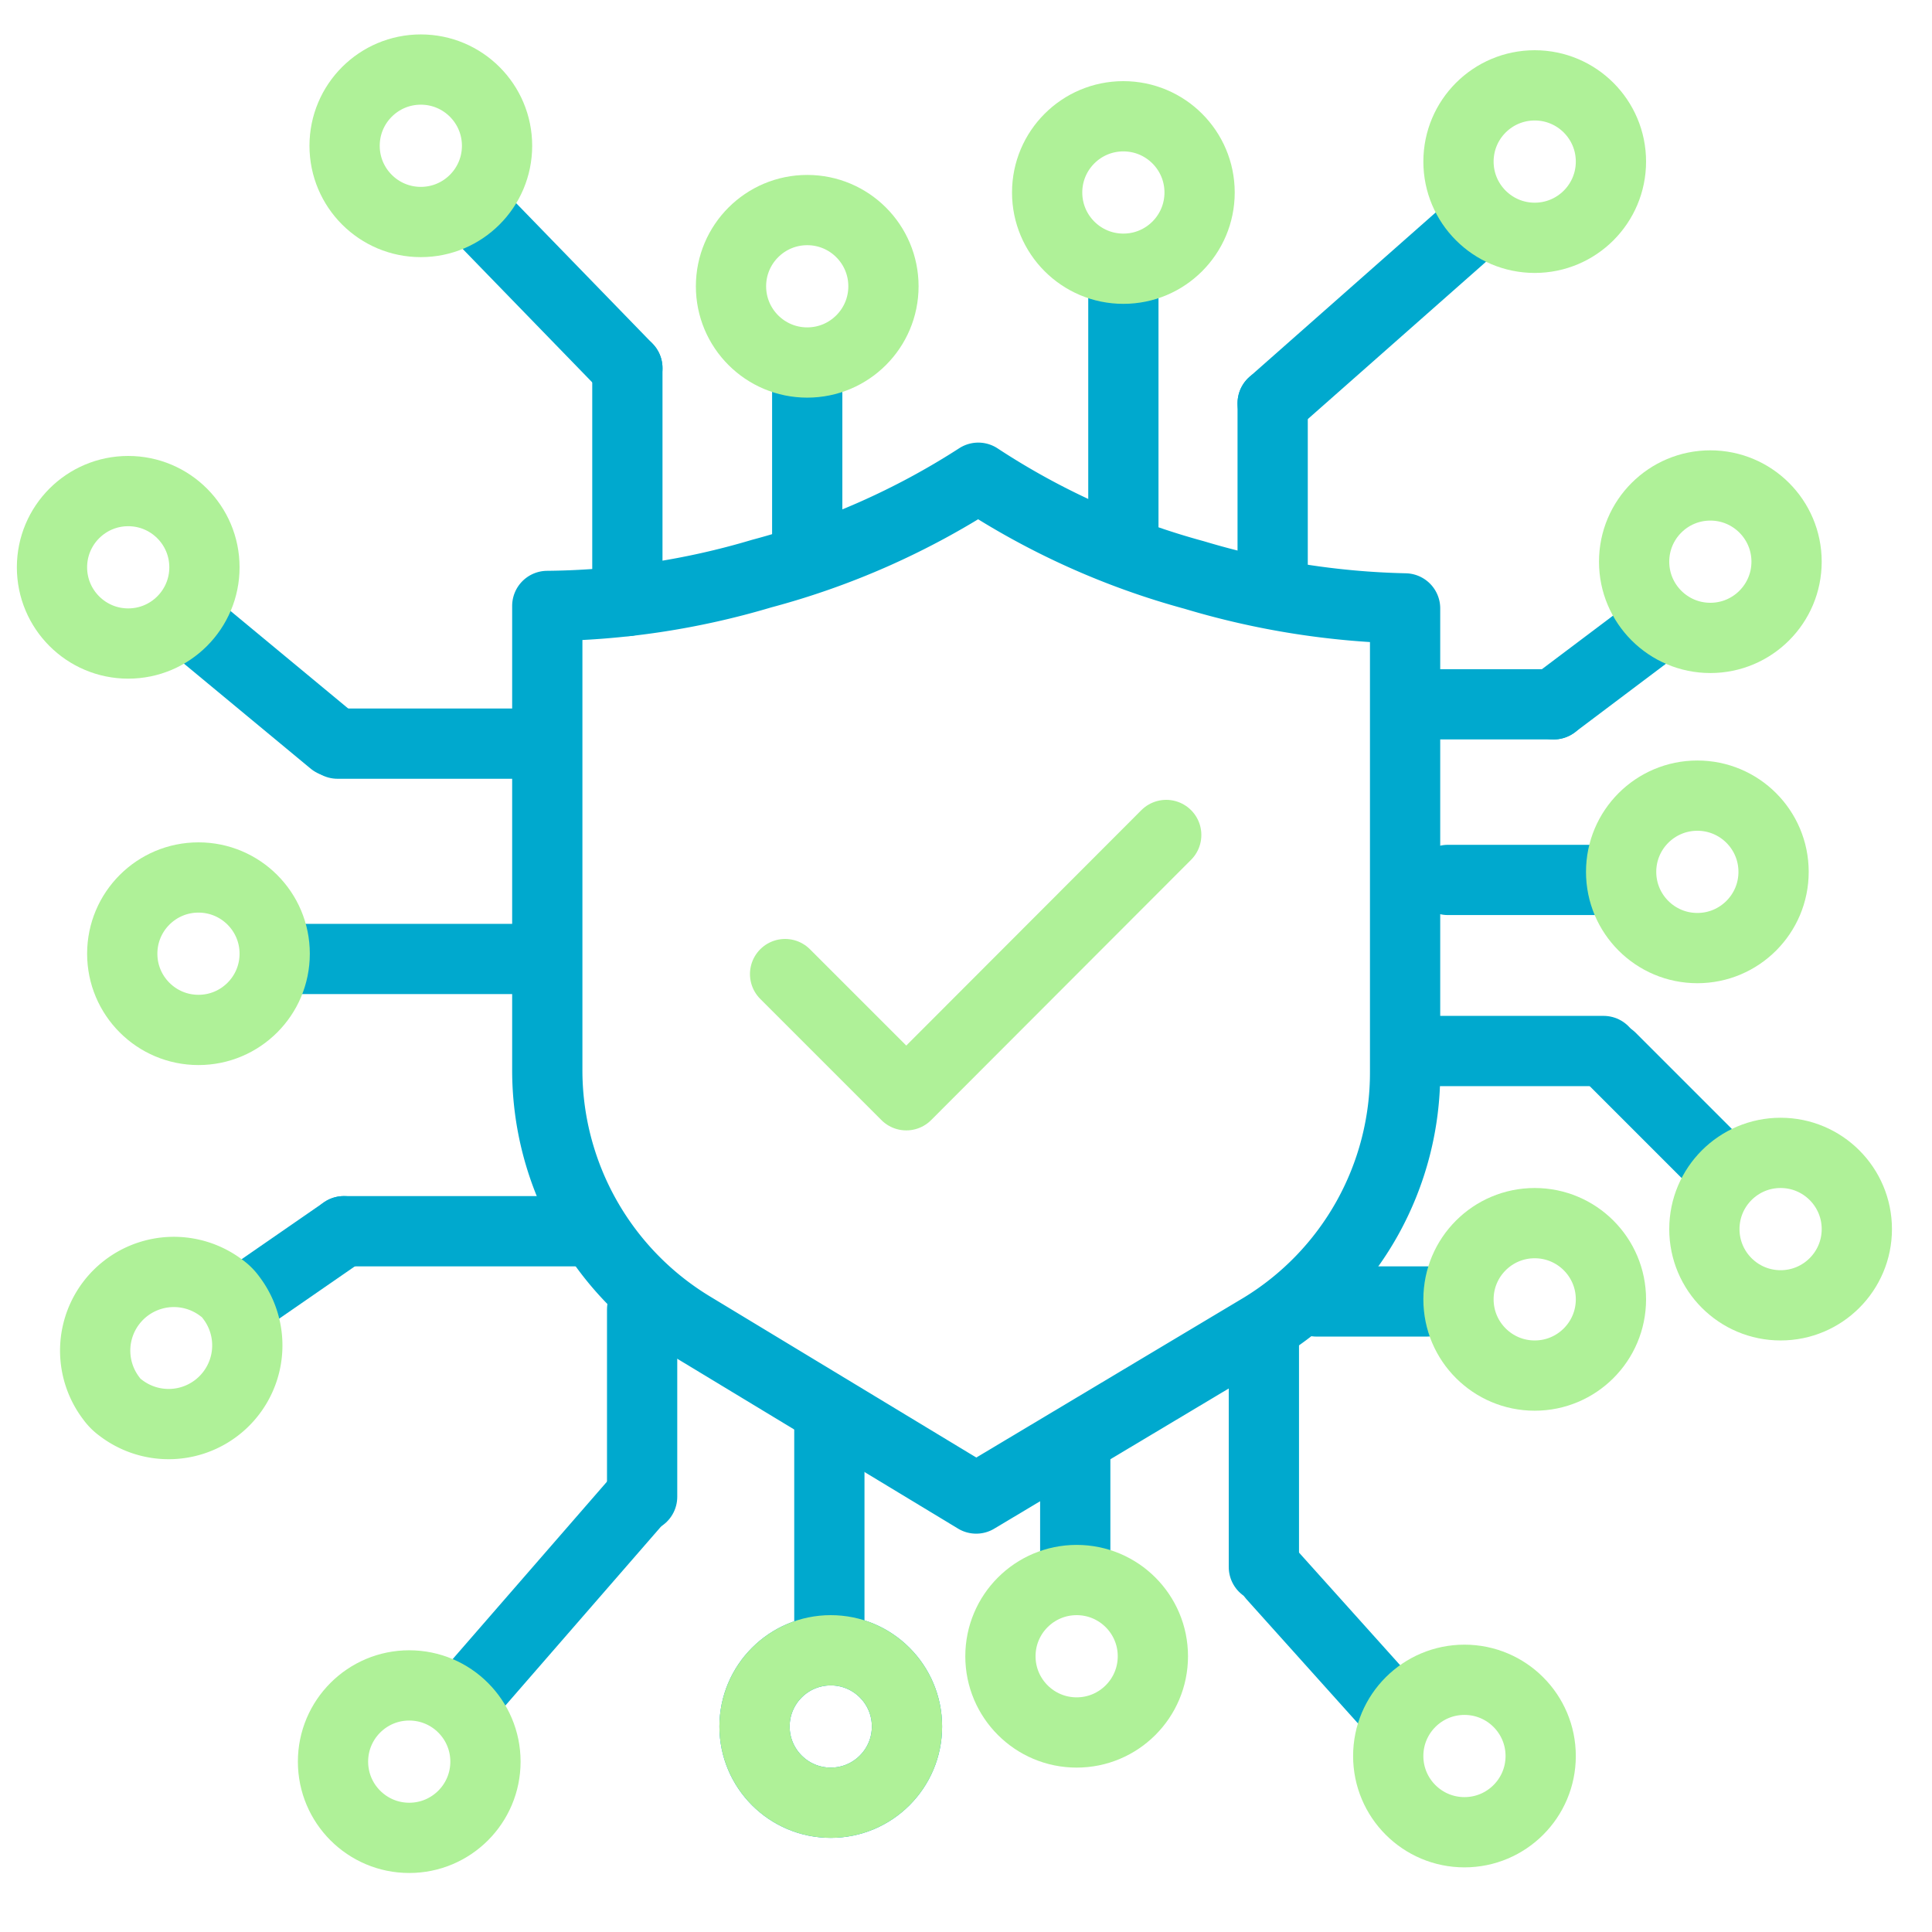 <svg xmlns="http://www.w3.org/2000/svg" width="55" height="55" viewBox="0 0 55 55"><defs><style>.cls-1,.cls-2{fill:none;stroke-linecap:round;stroke-linejoin:round;stroke-width:2px;}.cls-1{stroke:#00a9ce;}.cls-2{stroke:#aff198;}</style></defs><g id="Layer_6" data-name="Layer 6"><line class="cls-1" x1="31.98" y1="8.36" x2="31.98" y2="14.98"/><line class="cls-1" x1="17.86" y1="10.48" x2="17.86" y2="17.11"/><line class="cls-1" x1="18.28" y1="37.28" x2="18.28" y2="42.61"/><line class="cls-1" x1="35.98" y1="37.98" x2="35.98" y2="44.61"/><line class="cls-1" x1="23.61" y1="40.57" x2="23.61" y2="46.73"/><line class="cls-1" x1="36.23" y1="11.48" x2="36.23" y2="16.36"/><line class="cls-1" x1="22.98" y1="10.36" x2="22.98" y2="15.23"/><line class="cls-1" x1="30.61" y1="41.23" x2="30.61" y2="44.86"/><line class="cls-1" x1="40.11" y1="29.92" x2="45.65" y2="29.92"/><line class="cls-1" x1="40.7" y1="20.05" x2="44.23" y2="20.05"/><line class="cls-1" x1="41.22" y1="25.05" x2="45.5" y2="25.05"/><line class="cls-1" x1="8.09" y1="27.3" x2="14.73" y2="27.3"/><line class="cls-1" x1="9.79" y1="35.05" x2="16.43" y2="35.05"/><line class="cls-1" x1="9.61" y1="21.17" x2="14.8" y2="21.17"/><line class="cls-1" x1="37.48" y1="37.05" x2="40.61" y2="37.05"/><line class="cls-1" x1="17.86" y1="10.48" x2="13.86" y2="6.36"/><line class="cls-1" x1="36.23" y1="11.48" x2="41.61" y2="6.73"/><line class="cls-1" x1="9.48" y1="21.11" x2="5.86" y2="18.11"/><line class="cls-1" x1="9.79" y1="35.05" x2="7.36" y2="36.73"/><line class="cls-1" x1="18.23" y1="42.61" x2="13.23" y2="48.36"/><line class="cls-1" x1="36.23" y1="44.86" x2="39.48" y2="48.48"/><line class="cls-1" x1="45.86" y1="30.11" x2="48.73" y2="32.98"/><line class="cls-1" x1="44.23" y1="20.05" x2="46.98" y2="17.98"/><path class="cls-1" d="M34,16.37a21.43,21.43,0,0,1-6.15-2.77,21.6,21.6,0,0,1-6.17,2.73,22,22,0,0,1-6.1.92l0,13.18a8.53,8.53,0,0,0,4.11,7.33l8.1,4.9,8.13-4.86A8.5,8.5,0,0,0,40,30.5l0-13.18A22.51,22.51,0,0,1,34,16.37Z"/><polyline class="cls-2" points="22.35 27.73 25.8 31.18 33.2 23.77"/><circle class="cls-2" cx="43.69" cy="4.6" r="2.17"/><circle class="cls-2" cx="48.69" cy="15.99" r="2.17"/><circle class="cls-2" cx="48.32" cy="24.82" r="2.17"/><circle class="cls-2" cx="50.69" cy="34.99" r="2.17"/><circle class="cls-2" cx="43.69" cy="36.99" r="2.17"/><circle class="cls-2" cx="41.69" cy="49.99" r="2.17"/><circle class="cls-2" cx="30.65" cy="47.15" r="2.17"/><circle class="cls-1" cx="23.65" cy="49.15" r="2.17"/><path class="cls-2" d="M6.58,36.94a2.24,2.24,0,0,1-3.14,3.14,1.15,1.15,0,0,1-.27-.27,2.24,2.24,0,0,1,3.14-3.14A1.15,1.15,0,0,1,6.58,36.94Z"/><circle class="cls-2" cx="23.65" cy="49.15" r="2.17"/><circle class="cls-2" cx="11.65" cy="50.15" r="2.17"/><circle class="cls-2" cx="5.65" cy="27.15" r="2.17"/><circle class="cls-2" cx="3.65" cy="16.15" r="2.17"/><circle class="cls-2" cx="11.98" cy="4.15" r="2.17"/><circle class="cls-2" cx="31.98" cy="5.48" r="2.17"/><circle class="cls-2" cx="22.98" cy="8.15" r="2.17"/></g></svg>